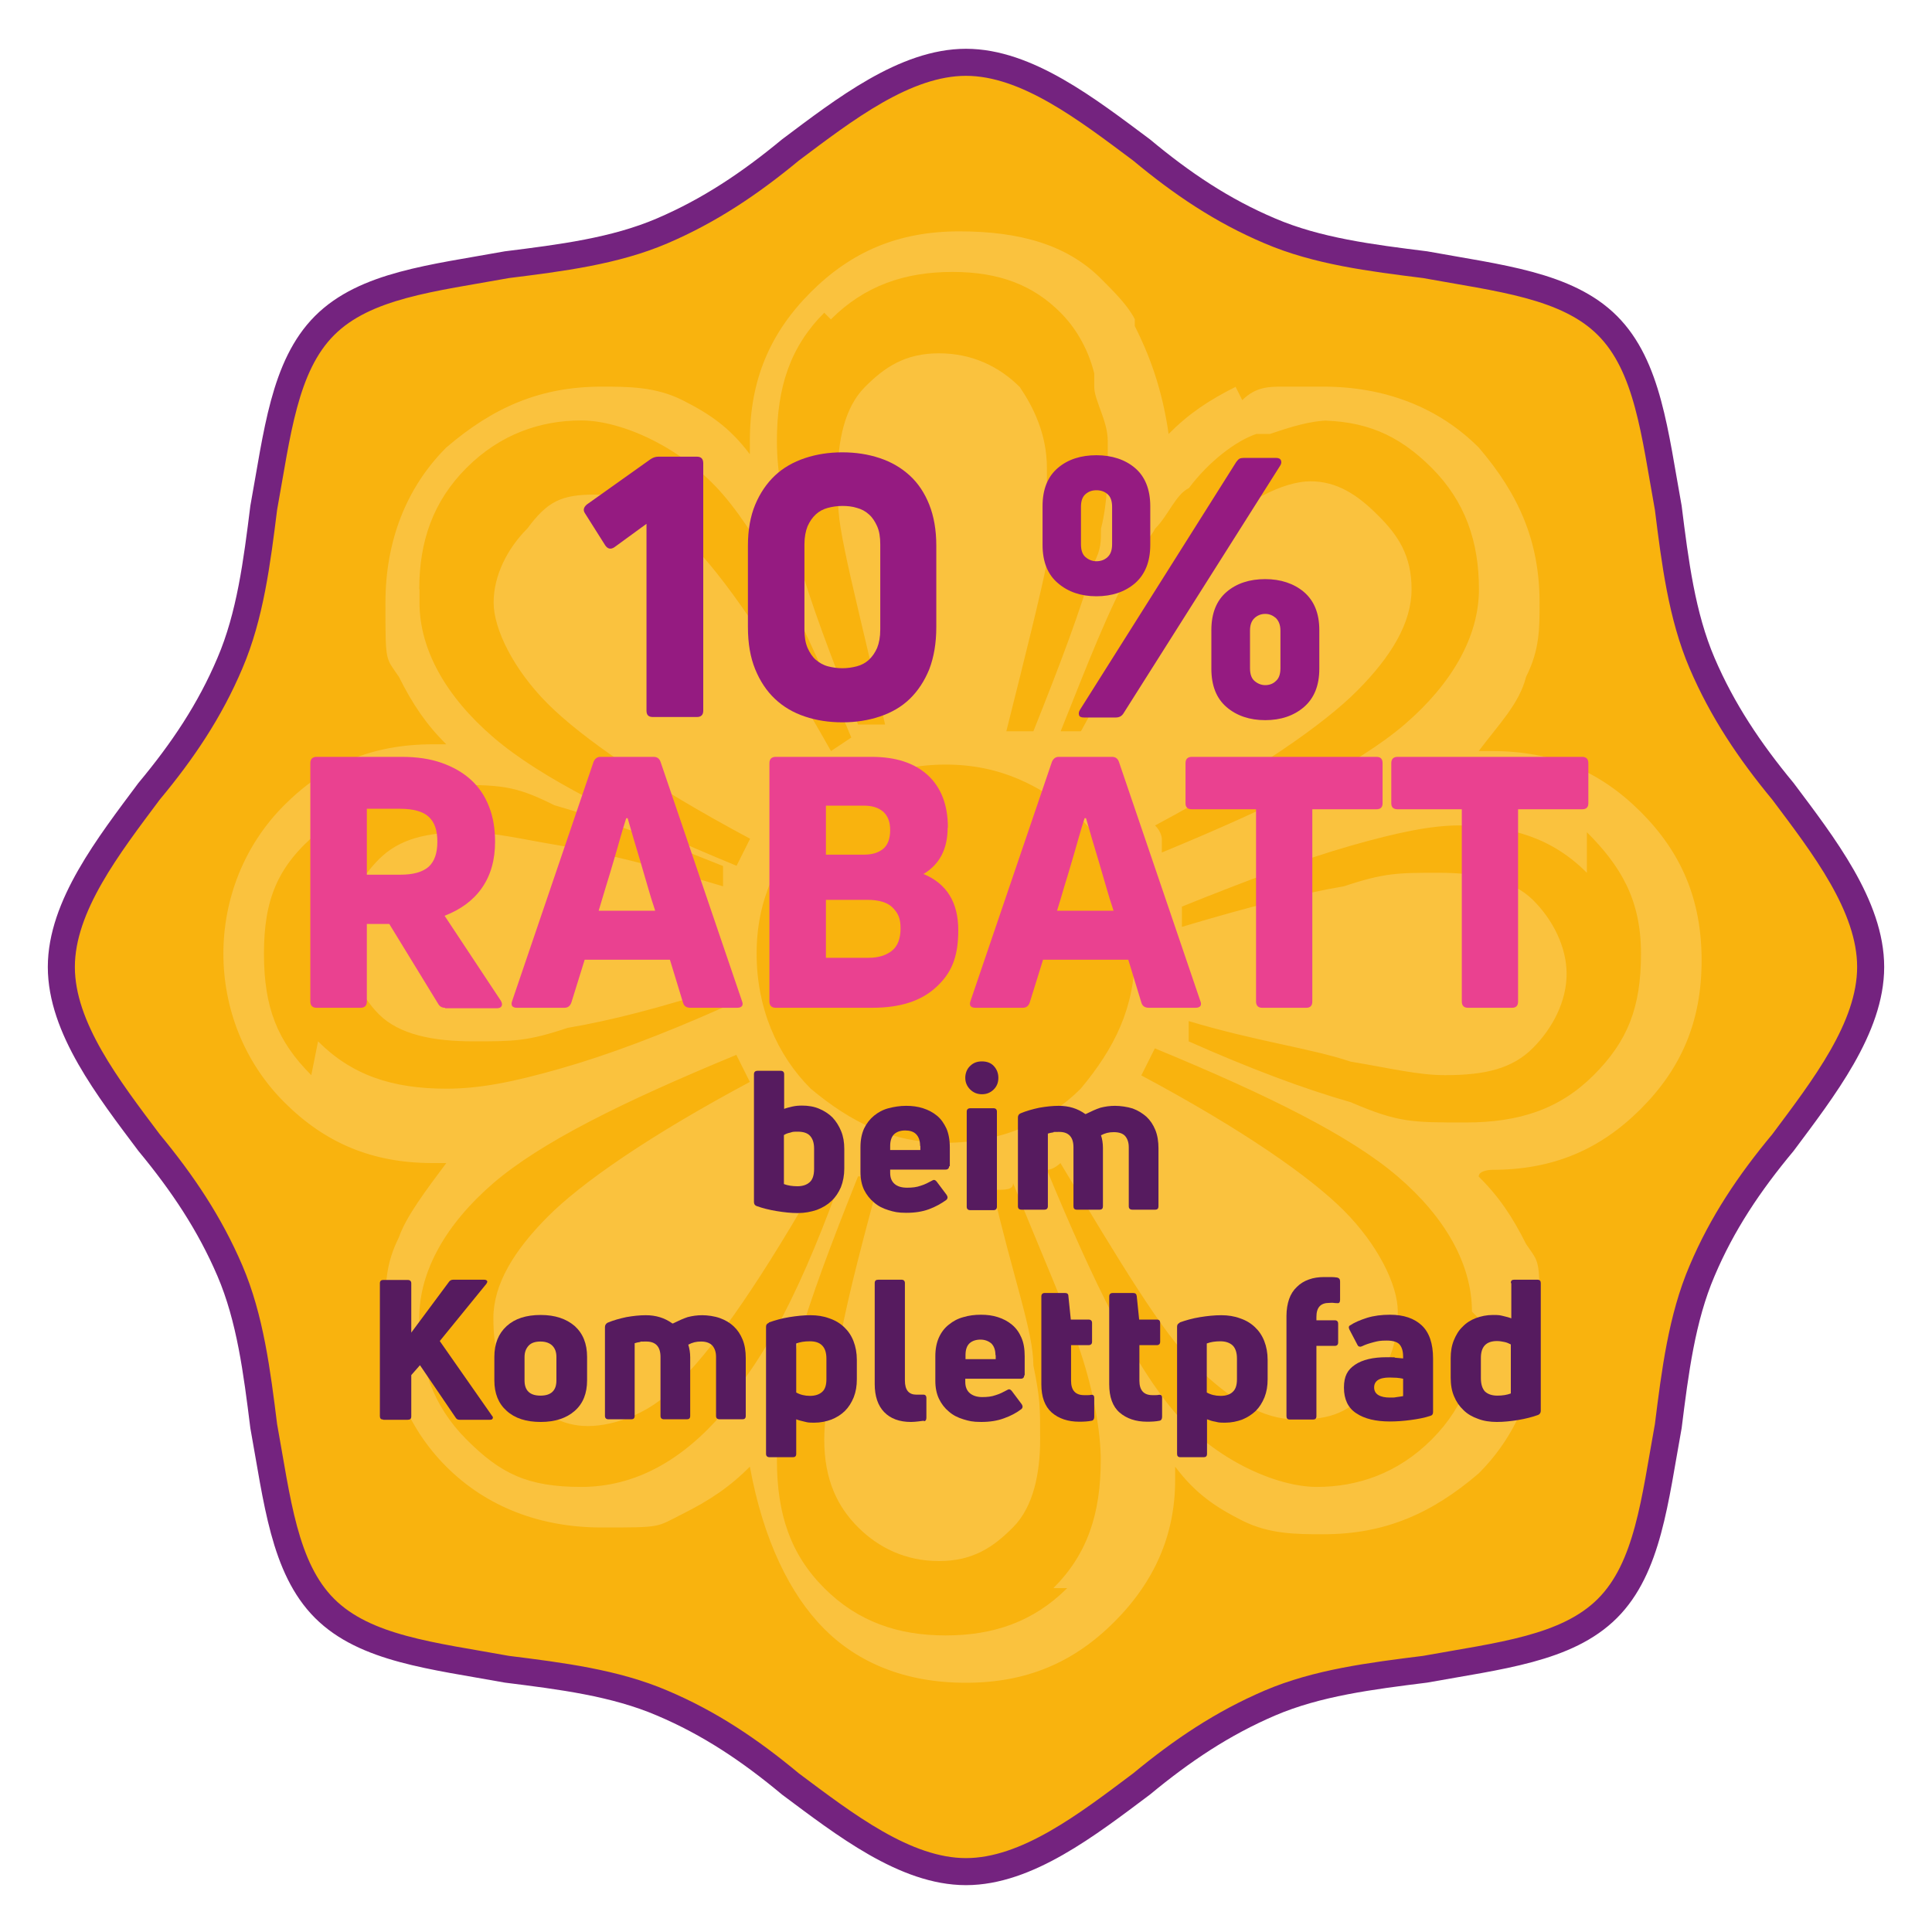 <?xml version="1.0" encoding="UTF-8"?>
<svg id="Ebene_1" xmlns="http://www.w3.org/2000/svg" width="800" height="800" version="1.1" viewBox="0 0 800 800">
  <!-- Generator: Adobe Illustrator 29.8.3, SVG Export Plug-In . SVG Version: 2.1.1 Build 3)  -->
  <defs>
    <style>
      .st0 {
        fill: #951b81;
      }

      .st1 {
        fill: #ea4190;
      }

      .st2 {
        fill: #fac23e;
      }

      .st3 {
        fill: #561b5f;
      }

      .st4 {
        isolation: isolate;
      }

      .st5 {
        fill: #f9b30e;
        stroke: #74237f;
        stroke-miterlimit: 10;
        stroke-width: 11.2px;
      }
    </style>
  </defs>
  <path class="st5" d="M400,775c-25.2,0-50.3-19.6-72.7-36.3-16.8-14-33.5-25.2-53.1-33.5-19.6-8.4-41.9-11.2-64.3-14-30.7-5.6-58.7-8.4-75.5-25.2-16.8-16.8-19.6-44.7-25.2-75.5-2.8-22.4-5.6-44.7-14-64.3-8.4-19.6-19.6-36.3-33.5-53.1-16.8-22.4-36.3-47.5-36.3-72.7s19.6-50.3,36.3-72.7c14-16.8,25.2-33.5,33.5-53.1,8.4-19.6,11.2-41.9,14-64.3,5.6-30.7,8.4-58.7,25.2-75.5s44.7-19.6,75.5-25.2c22.4-2.8,44.7-5.6,64.3-14,19.6-8.4,36.3-19.6,53.1-33.5,22.4-16.8,47.5-36.3,72.7-36.3s50.3,19.6,72.7,36.3c16.8,14,33.5,25.2,53.1,33.5,19.6,8.4,41.9,11.2,64.3,14,30.7,5.6,58.7,8.4,75.5,25.2s19.6,44.7,25.2,75.5c2.8,22.4,5.6,44.7,14,64.3,8.4,19.6,19.6,36.3,33.5,53.1,16.8,22.4,36.3,47.5,36.3,72.7s-19.6,50.3-36.3,72.7c-14,16.8-25.2,33.5-33.5,53.1-8.4,19.6-11.2,41.9-14,64.3-5.6,30.7-8.4,58.7-25.2,75.5-16.8,16.8-44.7,19.6-75.5,25.2-22.4,2.8-44.7,5.6-64.3,14-19.6,8.4-36.3,19.6-53.1,33.5-22.4,16.8-47.5,36.3-72.7,36.3Z"/>
  <path class="st2" d="M511.8,160.1c-11.2,5.6-19.6,11.2-27.9,19.6h0c-2.8-19.6-8.4-33.5-14-44.7v-2.8c-2.8-5.6-8.4-11.2-14-16.8-14-14-33.5-19.6-58.7-19.6s-44.7,8.4-61.5,25.2c-16.8,16.8-25.2,36.3-25.2,61.5h0v5.6h0c-8.4-11.2-16.8-16.8-27.9-22.4-11.2-5.6-22.4-5.6-33.5-5.6-25.2,0-44.7,8.4-64.3,25.2-16.8,16.8-25.2,39.1-25.2,64.3s0,22.4,5.6,30.7c5.6,11.2,11.2,19.6,19.6,27.9h-5.6c-25.2,0-44.7,8.4-61.5,25.2-16.8,16.8-25.2,39.1-25.2,61.5s8.4,44.7,25.2,61.5c16.8,16.8,36.3,25.2,61.5,25.2h5.6c-8.4,11.2-16.8,22.4-19.6,30.7-5.6,11.2-5.6,19.6-5.6,30.7,0,25.2,8.4,47.5,25.2,64.3,16.8,16.8,39.1,25.2,64.3,25.2s22.4,0,33.5-5.6c11.2-5.6,19.6-11.2,27.9-19.6h0c0-2.8,0,0,0,0h0c5.6,30.7,16.8,53.1,30.7,67.1s33.5,22.4,58.7,22.4,44.7-8.4,61.5-25.2,25.2-36.3,25.2-58.7h0v-5.6h0c8.4,11.2,16.8,16.8,27.9,22.4,11.2,5.6,22.4,5.6,33.5,5.6,25.2,0,44.7-8.4,64.3-25.2,16.8-16.8,25.2-39.1,25.2-64.3s0-22.4-5.6-30.7c-5.6-11.2-11.2-19.6-19.6-27.9h0c0-2.8,5.6-2.8,5.6-2.8,25.2,0,44.7-8.4,61.5-25.2,16.8-16.8,25.2-36.3,25.2-61.5s-8.4-44.7-25.2-61.5c-16.8-16.8-36.3-25.2-61.5-25.2h-5.6c8.4-11.2,16.8-19.6,19.6-30.7,5.6-11.2,5.6-19.6,5.6-30.7,0-25.2-8.4-44.7-25.2-64.3-16.8-16.8-39.1-25.2-64.3-25.2s-8.4,0-14,0h-2.8c-5.6,0-11.2,0-16.8,5.6l-2.8-5.6ZM344.1,132.2c14-14,30.7-19.6,50.3-19.6s33.5,5.6,44.7,16.8c5.6,5.6,11.2,14,14,25.2v5.6c0,5.6,5.6,14,5.6,22.4v5.6c0,8.4,0,19.6-2.8,30.7,0,5.6,0,8.4-2.8,14h0c-5.6,19.6-14,41.9-25.2,69.9h-11.2c8.4-33.5,14-55.9,16.8-69.9v-39.1c0-14-5.6-25.2-11.2-33.5-8.4-8.4-19.6-14-33.5-14s-22.4,5.6-30.7,14c-8.4,8.4-11.2,22.4-11.2,36.3s0,16.8,2.8,30.7c2.8,14,8.4,36.3,16.8,72.7h-11.2c-11.2-27.9-19.6-50.3-25.2-69.9-5.6-19.6-8.4-33.5-8.4-47.5,0-22.4,5.6-39.1,19.6-53.1l2.8,2.8ZM447.5,339c14,14,22.4,33.5,22.4,55.9s-8.4,39.1-22.4,55.9c-14,14-33.5,22.4-55.9,22.4s-39.1-8.4-55.9-22.4c-14-14-22.4-33.5-22.4-55.9s8.4-39.1,22.4-55.9c14-14,33.5-22.4,55.9-22.4s39.1,8.4,55.9,22.4ZM173.6,244c0-19.6,5.6-36.3,19.6-50.3,14-14,30.7-19.6,47.5-19.6s41.9,11.2,58.7,30.7c16.8,19.6,33.5,53.1,53.1,100.6l-8.4,5.6c-25.2-44.7-44.7-72.7-58.7-86.6-14-14-25.2-19.6-39.1-19.6s-19.6,2.8-27.9,14c-8.4,8.4-14,19.6-14,30.7s8.4,27.9,22.4,41.9,41.9,33.5,83.8,55.9l-5.6,11.2c-47.5-19.6-81-36.3-100.6-53.1-19.6-16.8-30.7-36.3-30.7-55.9v-5.6ZM128.9,445.2c-14-14-19.6-27.9-19.6-50.3s5.6-36.3,22.4-50.3c14-14,30.7-19.6,53.1-19.6s27.9,0,44.7,8.4c19.6,5.6,41.9,14,69.9,25.2v8.4c-27.9-8.4-50.3-14-67.1-16.8-16.8-2.8-27.9-5.6-39.1-5.6-16.8,0-27.9,2.8-36.3,11.2-8.4,8.4-14,19.6-14,30.7s5.6,25.2,14,33.5c8.4,8.4,22.4,11.2,39.1,11.2s22.4,0,39.1-5.6c16.8-2.8,39.1-8.4,64.3-16.8v8.4c-25.2,11.2-47.5,19.6-67.1,25.2-19.6,5.6-33.5,8.4-47.5,8.4-22.4,0-39.1-5.6-53.1-19.6l-2.8,14ZM299.4,585c-16.8,19.6-36.3,30.7-58.7,30.7s-33.5-5.6-47.5-19.6-19.6-30.7-19.6-50.3,11.2-39.1,30.7-55.9c19.6-16.8,53.1-33.5,100.6-53.1l5.6,11.2c-41.9,22.4-69.9,41.9-83.8,55.9s-22.4,27.9-22.4,41.9,2.8,22.4,11.2,30.7c8.4,8.4,16.8,14,27.9,14s27.9-5.6,39.1-19.6c14-14,33.5-41.9,58.7-86.6h8.4c-16.8,47.5-33.5,81-53.1,100.6h2.8ZM441.9,657.6c-14,14-30.7,19.6-50.3,19.6s-36.3-5.6-50.3-19.6-19.6-30.7-19.6-53.1,2.8-27.9,8.4-47.5c5.6-19.6,14-41.9,25.2-69.9,0,0,5.6,0,8.4,2.8h0c-8.4,30.7-14,53.1-16.8,69.9-2.8,14-5.6,25.2-5.6,36.3,0,16.8,5.6,27.9,14,36.3,8.4,8.4,19.6,14,33.5,14s22.4-5.6,30.7-14c8.4-8.4,11.2-22.4,11.2-36.3s0-16.8-2.8-30.7c0-14-8.4-36.3-16.8-72.7h0c5.6,0,8.4,0,8.4-2.8,11.2,27.9,22.4,53.1,27.9,69.9,5.6,16.8,8.4,33.5,8.4,44.7,0,22.4-5.6,39.1-19.6,53.1h5.6ZM612.4,545.8c0,19.6-5.6,36.3-19.6,50.3-14,14-30.7,19.6-47.5,19.6s-41.9-11.2-58.7-30.7c-16.8-19.6-33.5-53.1-53.1-100.6h0c2.8,0,5.6-2.8,5.6-2.8,25.2,41.9,41.9,69.9,55.9,83.8,14,14,27.9,22.4,41.9,22.4s22.4-2.8,30.7-14c8.4-8.4,11.2-19.6,11.2-30.7s-8.4-27.9-22.4-41.9c-14-14-41.9-33.5-83.8-55.9l5.6-11.2c47.5,19.6,81,36.3,100.6,53.1s30.7,36.3,30.7,55.9l2.8,2.8ZM657.1,344.6c14,14,22.4,27.9,22.4,50.3s-5.6,36.3-19.6,50.3c-14,14-30.7,19.6-53.1,19.6s-27.9,0-47.5-8.4c-19.6-5.6-41.9-14-67.1-25.2v-8.4c27.9,8.4,50.3,11.2,67.1,16.8,16.8,2.8,27.9,5.6,39.1,5.6,16.8,0,27.9-2.8,36.3-11.2,8.4-8.4,14-19.6,14-30.7s-5.6-22.4-14-30.7-22.4-11.2-39.1-11.2-22.4,0-39.1,5.6c-16.8,2.8-39.1,8.4-67.1,16.8v-8.4c27.9-11.2,50.3-19.6,69.9-25.2,19.6-5.6,33.5-8.4,44.7-8.4,22.4,0,39.1,5.6,53.1,19.6v-16.8ZM545.3,174.1c19.6,0,33.5,5.6,47.5,19.6,14,14,19.6,30.7,19.6,50.3s-11.2,39.1-30.7,55.9c-19.6,16.8-53.1,33.5-100.6,53.1v-5.6s0-2.8-2.8-5.6c41.9-22.4,69.9-41.9,83.8-55.9s22.4-27.9,22.4-41.9-5.6-22.4-14-30.7c-8.4-8.4-16.8-14-27.9-14s-27.9,8.4-41.9,22.4l-2.8,2.8h0s-5.6,5.6-8.4,8.4v2.8c-11.2,16.8-25.2,36.3-41.9,67.1h-8.4c11.2-27.9,19.6-50.3,30.7-69.9,0-5.6,5.6-8.4,8.4-14,5.6-5.6,8.4-14,14-16.8,8.4-11.2,19.6-19.6,27.9-22.4h5.6c8.4-2.8,16.8-5.6,25.2-5.6h-5.6Z"/>
  <g class="st4">
    <g class="st4">
      <path class="st0" d="M270.3,296.9c-1.7,0-2.6-.8-2.6-2.6v-77.4l-13.3,9.7c-1.5,1-2.8.7-3.8-.8l-8.4-13.3c-.8-1.2-.6-2.4.8-3.6l26.3-18.7c1-.7,2.1-1.1,3.3-1.1h16c1.7,0,2.6.9,2.6,2.7v102.5c0,1.7-.9,2.6-2.6,2.6h-18.3Z"/>
      <path class="st0" d="M387.7,259.7c0,6.6-1,12.4-2.9,17.4-2,4.9-4.7,9-8.1,12.3s-7.6,5.7-12.4,7.3-9.9,2.4-15.5,2.4-10.7-.8-15.5-2.4c-4.8-1.6-8.9-4-12.4-7.3s-6.2-7.4-8.2-12.3c-2-4.9-3-10.7-3-17.4v-33.8c0-6.4,1-12.1,3-16.9,2-4.8,4.8-8.9,8.2-12.1s7.6-5.6,12.4-7.2,9.9-2.4,15.5-2.4,10.7.8,15.5,2.4,8.9,4,12.4,7.2c3.5,3.2,6.2,7.3,8.1,12.1s2.9,10.5,2.9,16.9v33.8ZM333.1,260.7c0,3,.4,5.5,1.3,7.6.9,2,2,3.7,3.4,4.9s3.1,2.2,5,2.7,3.9.8,6,.8,4.1-.3,6-.8,3.6-1.4,5-2.7c1.4-1.3,2.5-2.9,3.4-4.9.8-2,1.3-4.5,1.3-7.6v-35.3c0-3-.4-5.5-1.3-7.5-.9-2-2-3.7-3.4-4.9-1.4-1.3-3.1-2.2-5-2.7-1.9-.6-3.9-.8-6-.8s-4.1.3-6,.8c-1.9.5-3.6,1.4-5,2.7s-2.5,2.9-3.4,4.9c-.8,2-1.3,4.5-1.3,7.5v35.3Z"/>
      <path class="st0" d="M476.3,225.6c0,6.9-2.1,12.2-6.3,15.9-4.2,3.6-9.6,5.4-16,5.4s-11.7-1.8-15.9-5.4c-4.3-3.6-6.4-8.9-6.4-15.9v-16c0-7,2.1-12.2,6.3-15.8,4.2-3.6,9.6-5.3,16-5.3s11.9,1.8,16,5.3,6.3,8.8,6.3,15.8v16ZM448.8,297.1c-1.1,0-1.8-.3-2-1s-.1-1.4.4-2.2l64.7-102.6c.5-.7,1-1.2,1.4-1.4.5-.2,1.1-.3,1.9-.3h13.1c1.1,0,1.8.3,2.1,1s.2,1.4-.3,2.2l-64.9,102.6c-.7,1.1-1.7,1.7-3.2,1.7h-13.3ZM447.6,225.3c0,2.5.6,4.3,1.9,5.4,1.3,1.1,2.8,1.7,4.5,1.7s3.3-.5,4.6-1.7,1.9-2.9,1.9-5.4v-15.4c0-2.4-.6-4.2-1.9-5.3-1.3-1.1-2.8-1.6-4.6-1.6s-3.2.5-4.5,1.6c-1.3,1.1-1.9,2.9-1.9,5.3v15.4ZM546.3,276.9c0,6.9-2.1,12.2-6.4,15.9-4.2,3.6-9.6,5.4-16,5.4s-11.8-1.8-16-5.4c-4.2-3.6-6.3-8.9-6.3-15.9v-16c0-6.9,2.1-12.2,6.3-15.8s9.6-5.3,16-5.3,11.8,1.8,16,5.3c4.2,3.6,6.4,8.8,6.4,15.8v16ZM517.6,276.7c0,2.4.6,4.2,1.9,5.3,1.3,1.1,2.8,1.7,4.4,1.7s3.2-.5,4.4-1.7c1.3-1.1,1.9-2.9,1.9-5.3v-15.6c0-2.3-.7-4-1.9-5.2-1.3-1.1-2.7-1.7-4.4-1.7s-3.2.6-4.4,1.7c-1.3,1.2-1.9,2.9-1.9,5.2v15.6Z"/>
    </g>
    <g class="st4">
      <path class="st1" d="M184.3,417.3c-1.4,0-2.3-.6-2.9-1.7l-20.2-33h-9.3v32.1c0,1.7-.9,2.6-2.6,2.6h-18.2c-1.7,0-2.6-.9-2.6-2.6v-98.7c0-1.7.9-2.6,2.6-2.6h35.3c6.2,0,11.7.8,16.5,2.5,4.8,1.7,8.8,4,12.1,7,3.3,3,5.8,6.7,7.5,11.1,1.7,4.3,2.5,9.2,2.5,14.5,0,7.6-1.8,13.9-5.4,19.1s-8.8,9-15.5,11.6l23.3,35.2c.5.9.6,1.6.3,2.2s-1,.9-2,.9h-21.4ZM151.9,334.9v27.3h13.8c5.4,0,9.3-1.1,11.8-3.3,2.4-2.2,3.6-5.6,3.6-10.4s-1.2-8.1-3.6-10.3c-2.4-2.2-6.3-3.3-11.8-3.3h-13.8Z"/>
      <path class="st1" d="M214.1,417.3c-2,0-2.7-1-2-2.9l33.7-99c.6-1.3,1.5-2,2.8-2h22.1c1.4,0,2.3.7,2.8,2l33.7,99c.8,1.9,0,2.9-2,2.9h-19.3c-1.7,0-2.7-.7-3.1-2.2l-5.4-17.7h-35.3l-5.5,17.7c-.5,1.4-1.4,2.2-2.9,2.2h-19.5ZM259.3,338.8c-.8,2.4-1.6,5.2-2.5,8.3-.9,3.1-1.8,6.4-2.8,9.7-1,3.4-2,6.8-3.1,10.3s-2,6.8-3,10h23.4c-1.1-3.2-2.1-6.5-3.1-10-1-3.5-2-6.9-3-10.3-1-3.4-2-6.6-2.9-9.7-.9-3.1-1.7-5.9-2.4-8.3h-.6Z"/>
      <path class="st1" d="M392.4,342.7c0,8.8-3.3,15.2-10,19.2,9.6,4,14.4,11.7,14.4,23.3s-3.1,18-9.2,23.6c-6.2,5.7-14.9,8.5-26.4,8.5h-40c-1.7,0-2.6-.9-2.6-2.6v-98.7c0-1.7.9-2.6,2.6-2.6h39.7c10,0,17.7,2.5,23.3,7.6,5.5,5.1,8.3,12.3,8.3,21.7ZM368.6,343.7c0-3.4-1-5.9-2.9-7.6-2-1.7-4.6-2.5-8-2.5h-15.7v20.3h15.7c3.4,0,6-.8,8-2.4,1.9-1.6,2.9-4.2,2.9-7.8ZM359.7,396.6c4,0,7.2-1,9.6-2.9,2.4-1.9,3.6-5,3.6-9.3s-1.1-6.3-3.2-8.5c-2.1-2.2-5.7-3.3-10.6-3.3h-17.1v24h17.7Z"/>
      <path class="st1" d="M403.9,417.3c-2,0-2.7-1-2-2.9l33.7-99c.6-1.3,1.5-2,2.8-2h22.1c1.4,0,2.3.7,2.8,2l33.7,99c.8,1.9,0,2.9-2,2.9h-19.3c-1.6,0-2.7-.7-3.1-2.2l-5.4-17.7h-35.3l-5.5,17.7c-.5,1.4-1.4,2.2-2.9,2.2h-19.5ZM449.1,338.8c-.8,2.4-1.6,5.2-2.5,8.3-.9,3.1-1.8,6.4-2.8,9.7-1,3.4-2,6.8-3.1,10.3-1,3.5-2,6.8-3,10h23.4c-1.1-3.2-2.1-6.5-3.1-10-1-3.5-2-6.9-3-10.3-1-3.4-2-6.6-2.9-9.7-.9-3.1-1.7-5.9-2.4-8.3h-.6Z"/>
      <path class="st1" d="M570,313.4c1.7,0,2.5.9,2.5,2.6v16.6c0,1.6-.8,2.5-2.5,2.5h-26.6v79.6c0,1.7-.8,2.6-2.5,2.6h-18.3c-1.6,0-2.5-.9-2.5-2.6v-79.6h-26.6c-1.7,0-2.6-.8-2.6-2.5v-16.6c0-1.7.9-2.6,2.6-2.6h76.4Z"/>
      <path class="st1" d="M655.2,313.4c1.6,0,2.5.9,2.5,2.6v16.6c0,1.6-.8,2.5-2.5,2.5h-26.6v79.6c0,1.7-.8,2.6-2.5,2.6h-18.3c-1.6,0-2.5-.9-2.5-2.6v-79.6h-26.6c-1.7,0-2.6-.8-2.6-2.5v-16.6c0-1.7.9-2.6,2.6-2.6h76.4Z"/>
    </g>
    <g class="st4">
      <path class="st3" d="M324.6,459.2c1-.4,2.2-.7,3.5-1s2.7-.4,4-.4c2.6,0,5,.4,7.1,1.3,2.1.9,4,2.1,5.5,3.6,1.5,1.6,2.7,3.5,3.6,5.7.9,2.2,1.3,4.6,1.3,7.4v8c0,2.9-.5,5.5-1.4,7.8-1,2.3-2.3,4.2-3.9,5.7-1.7,1.6-3.7,2.8-6.1,3.7-2.4.8-5,1.3-7.8,1.3s-5.7-.3-8.7-.8c-3.1-.5-5.9-1.2-8.4-2.1-.8-.3-1.1-.9-1.1-1.7v-52.9c0-.9.5-1.4,1.5-1.4h9.6c.9,0,1.4.5,1.4,1.4v14.6ZM330.2,491.2c2.2,0,3.9-.6,5.1-1.7s1.8-2.9,1.8-5.5v-8.4c0-2.4-.6-4.1-1.7-5.3s-2.9-1.7-5.1-1.7-2.1.1-3.1.4c-1,.2-1.8.5-2.6,1v20.3c1.6.6,3.5.9,5.6.9Z"/>
      <path class="st3" d="M393,482.9c0,.9-.5,1.4-1.5,1.4h-22.9v1.3c0,2.1.6,3.6,1.9,4.7,1.2,1,2.9,1.5,5.1,1.5s3.9-.2,5.6-.8c1.7-.5,3.2-1.3,4.7-2.1.7-.5,1.3-.4,1.9.3l4.2,5.6c.5.8.5,1.5-.2,2.1-2.1,1.5-4.4,2.8-7.1,3.8s-5.8,1.5-9.4,1.5-5.1-.4-7.4-1.1-4.3-1.7-6-3.2c-1.7-1.4-3.1-3.2-4.1-5.2-1-2.1-1.5-4.6-1.5-7.4v-10.2c0-3.1.5-5.6,1.5-7.8,1-2.1,2.4-3.9,4.1-5.3,1.7-1.4,3.7-2.5,6-3.1s4.7-1,7.3-1,4.8.3,7,1c2.2.7,4.1,1.7,5.8,3.1,1.7,1.4,2.9,3.2,3.9,5.3.9,2.1,1.4,4.7,1.4,7.9v7.8ZM381,474.5c0-2.2-.6-3.8-1.7-4.9s-2.7-1.5-4.5-1.5-3.4.5-4.5,1.5c-1.1,1-1.7,2.7-1.7,4.9v1.7h12.5v-1.7Z"/>
      <path class="st3" d="M413.4,446.3c0,1.9-.6,3.5-1.9,4.8s-2.9,2-4.9,2-3.6-.7-4.9-2-2-2.9-2-4.8.7-3.7,2-4.9c1.3-1.3,2.9-1.9,4.9-1.9s3.7.6,4.9,1.9c1.2,1.3,1.9,2.9,1.9,4.9ZM401.8,501.1c-1,0-1.5-.5-1.5-1.4v-39.4c0-.9.5-1.4,1.5-1.4h9.6c.9,0,1.4.5,1.4,1.4v39.4c0,.9-.5,1.4-1.4,1.4h-9.6Z"/>
      <path class="st3" d="M449.6,461.3c2.2-1.1,4.2-2,6-2.6,1.9-.5,3.9-.8,6.1-.8s5.1.4,7.3,1.1c2.2.8,4.1,2,5.7,3.4,1.6,1.5,2.8,3.3,3.7,5.5.9,2.2,1.3,4.8,1.3,7.6v24c0,.9-.4,1.4-1.4,1.4h-9.4c-1,0-1.5-.5-1.5-1.4v-24.4c0-2-.5-3.5-1.5-4.7-1-1.1-2.6-1.6-4.7-1.6s-3.6.4-5.3,1.3c.5,1.5.8,3.3.8,5.2v24.2c0,.9-.4,1.4-1.4,1.4h-9.4c-1,0-1.4-.5-1.4-1.4v-24.4c0-4.3-2-6.4-5.9-6.4s-1.7.1-2.5.2c-.9.1-1.6.3-2.2.5v30.1c0,.9-.5,1.4-1.5,1.4h-9.4c-1,0-1.5-.5-1.5-1.4v-36.8c0-.8.4-1.4,1.1-1.7,2.4-1,4.9-1.7,7.7-2.3,2.8-.5,5.5-.8,8.1-.8,4.2,0,7.8,1.1,11,3.4Z"/>
    </g>
    <g class="st4">
      <path class="st3" d="M158.7,587.8c-1,0-1.4-.5-1.4-1.4v-55c0-1,.5-1.4,1.4-1.4h10.1c1,0,1.5.5,1.5,1.4v20.4l15.6-21c.4-.6,1-.9,1.8-.9h12.8c.6,0,1,.2,1.2.5.2.3,0,.7-.3,1.2l-19.3,23.7,21.6,30.9c.4.4.5.8.3,1.2-.2.4-.6.5-1.2.5h-12.5c-.8,0-1.3-.3-1.7-1l-14.7-21.6-3.6,4.1v17.1c0,1-.5,1.4-1.5,1.4h-10.1Z"/>
      <path class="st3" d="M243.1,571.6c0,5.4-1.7,9.6-5.1,12.6-3.4,3-8.1,4.6-14.1,4.6s-10.7-1.5-14.1-4.6c-3.4-3-5.1-7.2-5.1-12.6v-9.7c0-5.5,1.7-9.7,5.1-12.8,3.4-3.1,8.1-4.6,14.1-4.6s10.6,1.6,14.1,4.6c3.4,3.1,5.1,7.3,5.1,12.8v9.7ZM217.2,571.6c0,4.2,2.2,6.3,6.6,6.3s6.6-2.1,6.6-6.3v-9.7c0-2.1-.6-3.6-1.7-4.7-1.1-1.1-2.8-1.7-4.9-1.7s-3.8.5-4.9,1.7-1.7,2.7-1.7,4.7v9.7Z"/>
      <path class="st3" d="M278.7,548c2.2-1.1,4.2-2,6-2.6,1.9-.5,3.9-.8,6.1-.8s5.1.4,7.3,1.2c2.2.8,4.1,1.9,5.7,3.4s2.8,3.3,3.7,5.5c.9,2.2,1.3,4.8,1.3,7.6v24c0,1-.5,1.4-1.4,1.4h-9.4c-1,0-1.5-.5-1.5-1.4v-24.4c0-2-.5-3.5-1.5-4.7-1-1.1-2.6-1.7-4.7-1.7s-3.6.4-5.3,1.3c.5,1.6.8,3.3.8,5.3v24.2c0,1-.5,1.4-1.4,1.4h-9.4c-1,0-1.5-.5-1.5-1.4v-24.4c0-4.3-2-6.4-5.9-6.4s-1.7,0-2.6.2c-.8.1-1.6.3-2.2.5v30.1c0,1-.5,1.4-1.4,1.4h-9.4c-1,0-1.5-.5-1.5-1.4v-36.8c0-.8.4-1.4,1.1-1.8,2.4-1,4.9-1.7,7.7-2.3,2.8-.5,5.5-.8,8.1-.8,4.2,0,7.8,1.1,11,3.4Z"/>
      <path class="st3" d="M318.4,547.6c2.5-.9,5.3-1.7,8.4-2.2,3.1-.5,6-.8,8.8-.8s5.4.4,7.8,1.3c2.4.8,4.4,2,6.1,3.6,1.7,1.6,3,3.5,3.9,5.8.9,2.3,1.4,4.9,1.4,7.8v8c0,2.8-.4,5.2-1.3,7.5-.9,2.2-2.1,4.1-3.6,5.6-1.5,1.5-3.4,2.7-5.6,3.6-2.2.8-4.5,1.3-7.1,1.3s-2.7-.1-4-.4-2.5-.6-3.5-1v14.3c0,1-.5,1.4-1.4,1.4h-9.6c-1,0-1.5-.5-1.5-1.4v-52.6c0-.8.3-1.3,1.1-1.6ZM335.4,578c2.2,0,3.9-.6,5.1-1.7,1.2-1.1,1.7-2.9,1.7-5.2v-8.5c0-2.5-.6-4.3-1.8-5.5s-2.9-1.7-5.1-1.7-4,.3-5.6.9v20.3c1.6.9,3.5,1.4,5.7,1.4Z"/>
      <path class="st3" d="M382.5,588.3c-.7.1-1.5.2-2.4.3-.9.1-1.9.2-2.9.2-4.8,0-8.5-1.4-11.1-4.1s-3.9-6.6-3.9-11.6v-41.8c0-1,.5-1.4,1.5-1.4h9.6c.9,0,1.4.5,1.4,1.4v40.3c0,4,1.6,5.9,4.8,5.9h1.3c.4,0,.8,0,1.3,0,1-.1,1.5.4,1.5,1.4v8.1c0,.9-.3,1.4-.9,1.5Z"/>
      <path class="st3" d="M424.1,569.5c0,.9-.5,1.4-1.4,1.4h-23v1.3c0,2,.6,3.6,1.9,4.7,1.2,1,2.9,1.6,5.1,1.6s3.9-.2,5.6-.8c1.7-.5,3.2-1.3,4.7-2.1.7-.5,1.3-.4,1.9.3l4.2,5.6c.5.8.4,1.5-.2,2-2.1,1.6-4.4,2.8-7.2,3.8-2.7,1-5.8,1.5-9.4,1.5s-5.1-.4-7.4-1.1-4.3-1.7-6-3.2c-1.7-1.4-3.1-3.2-4.1-5.3-1-2.1-1.5-4.6-1.5-7.4v-10.2c0-3,.5-5.6,1.5-7.8,1-2.2,2.4-4,4.1-5.3,1.7-1.4,3.7-2.5,6-3.1,2.3-.7,4.7-1,7.3-1s4.8.3,7,1c2.2.7,4.1,1.7,5.8,3.1,1.7,1.4,3,3.2,3.9,5.3,1,2.2,1.4,4.8,1.4,7.9v7.8ZM412.2,561.2c0-2.2-.6-3.8-1.7-4.9-1.2-1-2.7-1.6-4.5-1.6s-3.4.5-4.5,1.5c-1.1,1-1.7,2.6-1.7,4.9v1.7h12.5v-1.7Z"/>
      <path class="st3" d="M449,577.7c.4,0,.8,0,1.3,0s.9,0,1.3-.1c1-.2,1.5.2,1.5,1.2v7.9c0,.9-.4,1.5-1.1,1.6-1.5.3-3.2.4-5.1.4-4.7,0-8.5-1.3-11.4-3.8-2.9-2.6-4.3-6.5-4.3-11.7v-36.4c0-.9.5-1.4,1.4-1.4h8.4c.9,0,1.4.4,1.4,1.3l1,9.7h7.3c1,0,1.5.5,1.5,1.4v7.8c0,.9-.5,1.4-1.5,1.4h-7.2v14.7c0,4,1.8,6,5.4,6Z"/>
      <path class="st3" d="M477.1,577.7c.4,0,.8,0,1.3,0,.4,0,.9,0,1.3-.1,1-.2,1.5.2,1.5,1.2v7.9c0,.9-.4,1.5-1.1,1.6-1.5.3-3.2.4-5.1.4-4.7,0-8.5-1.3-11.4-3.8s-4.3-6.5-4.3-11.7v-36.4c0-.9.5-1.4,1.5-1.4h8.4c.9,0,1.4.4,1.5,1.3l1,9.7h7.3c1,0,1.4.5,1.4,1.4v7.8c0,.9-.5,1.4-1.4,1.4h-7.2v14.7c0,4,1.8,6,5.4,6Z"/>
      <path class="st3" d="M488.5,547.6c2.5-.9,5.3-1.7,8.4-2.2,3.1-.5,6-.8,8.8-.8s5.4.4,7.8,1.3c2.4.8,4.4,2,6.1,3.6,1.7,1.6,3,3.5,3.9,5.8.9,2.3,1.4,4.9,1.4,7.8v8c0,2.8-.4,5.2-1.3,7.5-.9,2.2-2.1,4.1-3.6,5.6-1.6,1.5-3.4,2.7-5.6,3.6-2.2.8-4.5,1.3-7.1,1.3s-2.7-.1-4-.4c-1.3-.2-2.5-.6-3.5-1v14.3c0,1-.5,1.4-1.4,1.4h-9.6c-1,0-1.4-.5-1.4-1.4v-52.6c0-.8.3-1.3,1-1.6ZM505.5,578c2.2,0,3.9-.6,5-1.7,1.2-1.1,1.7-2.9,1.7-5.2v-8.5c0-2.5-.6-4.3-1.8-5.5-1.2-1.1-2.9-1.7-5.1-1.7s-4,.3-5.6.9v20.3c1.6.9,3.5,1.4,5.7,1.4Z"/>
      <path class="st3" d="M553.8,539.6c-.5,0-1,0-1.6-.1s-1.2,0-1.8,0c-3.6,0-5.3,1.9-5.3,5.8v1.4h7.6c.9,0,1.4.5,1.4,1.4v7.8c0,.9-.5,1.4-1.4,1.4h-7.6v29.1c0,1-.5,1.4-1.4,1.4h-9.6c-1,0-1.4-.5-1.4-1.4v-41.5c0-2.6.4-5,1.1-7s1.8-3.7,3.2-5c1.4-1.4,3-2.4,5-3.1,1.9-.7,4-1,6.4-1s2,0,2.9,0c.8,0,1.7.1,2.4.2.8.2,1.2.7,1.2,1.6v7.6c0,1-.4,1.5-1,1.4Z"/>
      <path class="st3" d="M558.9,548.9c1.9-1.3,4.3-2.3,7.1-3.2,2.9-.9,6.1-1.3,9.6-1.3,5.6,0,10,1.5,13.1,4.4s4.7,7.5,4.7,13.7v22.2c0,.9-.4,1.4-1.2,1.6-2.4.8-5.1,1.3-8.1,1.7s-5.8.6-8.6.6c-5.8,0-10.5-1.1-13.9-3.4-3.4-2.2-5.1-5.8-5.1-10.6s1.5-7.4,4.6-9.5c3.1-2.1,7.5-3.1,13-3.1s2.5,0,3.6.2c1.2.1,2.3.2,3.3.3v-.8c0-2.2-.5-3.8-1.4-4.9-.9-1.1-2.7-1.7-5.4-1.7s-3.6.2-5.5.7-3.4,1-4.6,1.6c-.4.2-.8.3-1.1.2-.4,0-.7-.3-.9-.7l-3.3-6.3c-.4-.8-.4-1.4.2-1.8ZM569,574.5c0,1.4.6,2.5,1.8,3.2,1.2.7,2.8,1,4.7,1s1.9,0,2.9-.2c1-.1,1.9-.3,2.6-.4v-7.2c-.8-.2-1.7-.3-2.7-.4-1,0-2-.1-2.9-.1-2.3,0-3.9.4-4.9,1.1-1,.7-1.5,1.7-1.5,3Z"/>
      <path class="st3" d="M625.6,531.3c0-1,.4-1.4,1.4-1.4h9.6c1,0,1.4.5,1.4,1.4v52.9c0,.8-.4,1.4-1.1,1.7-2.5.9-5.3,1.6-8.3,2.1-3.1.5-6,.8-8.8.8s-5.5-.4-7.8-1.3c-2.3-.8-4.4-2-6-3.6-1.7-1.6-3-3.5-3.9-5.7-1-2.3-1.4-4.9-1.4-7.8v-8c0-2.8.4-5.2,1.3-7.4s2-4.1,3.6-5.6c1.5-1.6,3.4-2.8,5.5-3.6,2.2-.8,4.5-1.3,7.1-1.3s2.8.1,4.1.4c1.3.3,2.5.6,3.5,1v-14.6ZM613.2,570.6c0,2.6.6,4.4,1.7,5.6,1.2,1.1,2.9,1.7,5.1,1.7s4-.3,5.6-.9v-20.3c-.8-.4-1.6-.8-2.6-1-1-.2-2-.4-3.1-.4-4.5,0-6.7,2.3-6.7,7v8.4Z"/>
    </g>
  </g>
</svg>